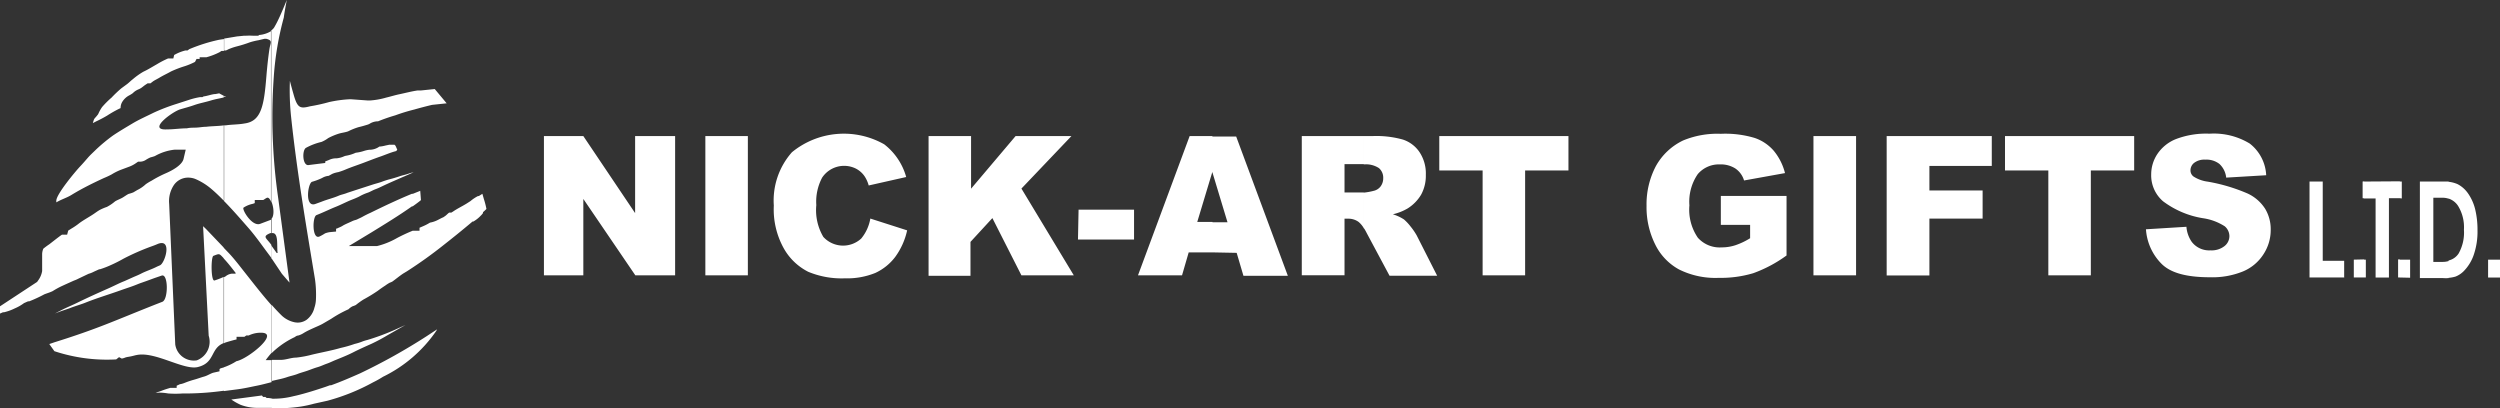 <svg xmlns="http://www.w3.org/2000/svg" viewBox="0 0 210 34.3"><rect x="0" y="0" width="210" height="34.3" fill="#333333" stroke="none"/><defs><style>.cls-1,.cls-2{fill:#fff;}.cls-2{fill-rule:evenodd;}</style></defs><title>map-logo</title><g id="Layer_2" data-name="Layer 2"><g id="Layer_1-2" data-name="Layer 1"><path class="cls-1" d="M205.68,23.31V21.88a1.37,1.37,0,0,0,.84-.58,3.56,3.56,0,0,0,.45-2,3.42,3.42,0,0,0-.49-2,1.51,1.51,0,0,0-.8-.62V15.27a2.55,2.55,0,0,1,.76.2,2.43,2.43,0,0,1,.85.74,4,4,0,0,1,.62,1.35,7.31,7.31,0,0,1,.2,1.77,6,6,0,0,1-.29,2,3.63,3.63,0,0,1-.85,1.43,2,2,0,0,1-.7.47,2.83,2.83,0,0,1-.59.11Zm4.32,0h-1V21.81h1Zm-4.32-8.06v1.44a1.63,1.63,0,0,0-.55-.08h-.73V22h.75a1.79,1.79,0,0,0,.53-.07v1.43a3.32,3.32,0,0,1-.46,0h-1.95V15.25h1.92l.49,0Zm-4.09,8.06V21.81h.86v1.52Zm0-6.66V15.25h.16v1.42Zm0-1.42v1.42h-.92v6.66h-1.12V16.67h-1V15.25Zm0,6.56h-.15v1.52h.15V21.81Zm-3,1.52h.14V21.81h-.14Zm-1.7,0H194V15.25h1.11v6.66h1.8v1.42Zm1.7-8.08v1.42h-.13V15.25Zm0,6.56v1.52h-.87V21.81Z"/><path class="cls-1" d="M114.56,19.18v-3a5.31,5.31,0,0,0,.83-.15,1,1,0,0,0,.58-.37,1.13,1.13,0,0,0,.22-.68,1.06,1.06,0,0,0-.36-.86,2,2,0,0,0-1.27-.31V11.43h.74a8.25,8.25,0,0,1,2.53.29,2.69,2.69,0,0,1,1.41,1.06,3.24,3.24,0,0,1,.53,1.9,3.32,3.32,0,0,1-.4,1.68,3.45,3.45,0,0,1-1.13,1.15A4.45,4.45,0,0,1,117,18a3.73,3.73,0,0,1,.93.43,4,4,0,0,1,.57.61,5.35,5.35,0,0,1,.5.73l1.72,3.39h-4l-1.91-3.57a4.32,4.32,0,0,0-.21-.38Zm6.34-7.75h10.85v2.89h-3.64v8.81h-3.57V14.32H120.9V11.43Zm23.65,7.46V16.46h5.52v5a11.21,11.21,0,0,1-2.8,1.49,9.53,9.53,0,0,1-2.89.39,6.85,6.85,0,0,1-3.35-.71,4.78,4.78,0,0,1-2-2.11,7,7,0,0,1-.72-3.23,6.88,6.88,0,0,1,.78-3.33,5.15,5.15,0,0,1,2.29-2.16,7.49,7.49,0,0,1,3.16-.56,8.56,8.56,0,0,1,2.86.35A3.69,3.69,0,0,1,149,12.67a4.77,4.77,0,0,1,.94,1.87l-3.44.62a1.85,1.85,0,0,0-.72-1,2.27,2.27,0,0,0-1.3-.35,2.33,2.33,0,0,0-1.87.82,4.08,4.08,0,0,0-.7,2.62,4.16,4.16,0,0,0,.71,2.72,2.46,2.46,0,0,0,2,.81,3.69,3.69,0,0,0,1.15-.18,5.88,5.88,0,0,0,1.24-.59V18.89Zm7.78-7.46h3.58v11.7h-3.58V11.43Zm6.15,0h8.83v2.51h-5.24V16h4.47v2.36h-4.47v4.78h-3.59V11.43Zm9.94,0h10.85v2.89h-3.64v8.81h-3.57V14.32h-3.64V11.43Zm11.84,7.83,3.4-.21a2.56,2.56,0,0,0,.45,1.27,1.84,1.84,0,0,0,1.57.71,1.75,1.75,0,0,0,1.18-.36,1.07,1.07,0,0,0,.41-.84,1.1,1.1,0,0,0-.39-.82,4.59,4.59,0,0,0-1.83-.68,7.59,7.59,0,0,1-3.35-1.42,2.87,2.87,0,0,1-1-2.26,3.1,3.1,0,0,1,.51-1.7,3.39,3.39,0,0,1,1.55-1.26,7.09,7.09,0,0,1,2.84-.46,5.79,5.79,0,0,1,3.38.83,3.58,3.58,0,0,1,1.38,2.66l-3.36.2a1.82,1.82,0,0,0-.57-1.15,1.77,1.77,0,0,0-1.18-.36,1.41,1.41,0,0,0-.94.27.8.8,0,0,0-.31.65.64.64,0,0,0,.26.5,2.89,2.89,0,0,0,1.2.43,14.73,14.73,0,0,1,3.35,1,3.48,3.48,0,0,1,1.47,1.29,3.33,3.33,0,0,1,.46,1.74,3.71,3.71,0,0,1-.61,2.07,3.75,3.75,0,0,1-1.72,1.44,6.82,6.82,0,0,1-2.78.49c-2,0-3.33-.38-4.08-1.15A4.53,4.53,0,0,1,180.26,19.26Zm-65.7-7.83v2.36h-1.62v2.38h1.62v3a1.94,1.94,0,0,0-.44-.53,1.45,1.45,0,0,0-.87-.27h-.31v4.75h-3.59V11.43ZM101.84,21.2V18.67h1.27l-1.27-4.2v-3h2l4.34,11.7h-3.73l-.57-1.93ZM45.69,11.43H49l4.35,6.47V11.43h3.36v11.7H53.37L49,16.71v6.42H45.69V11.43Zm56.15,0v3h0l-1.27,4.21h1.28V21.2h-2l-.56,1.93H95.59l4.34-11.7Zm-42.59,0h3.57v11.7H59.25V11.43Zm13.83,6.92,3.12,1a5.94,5.94,0,0,1-1,2.23,4.42,4.42,0,0,1-1.68,1.35,6.31,6.31,0,0,1-2.56.45,7.3,7.3,0,0,1-3.07-.55,4.88,4.88,0,0,1-2.07-2A6.74,6.74,0,0,1,65,17.26a6.12,6.12,0,0,1,1.52-4.47,6.88,6.88,0,0,1,7.75-.67,5.24,5.24,0,0,1,1.85,2.75l-3.15.71a2.63,2.63,0,0,0-.35-.78,2,2,0,0,0-.73-.64,2.22,2.22,0,0,0-2.83.76,4.31,4.31,0,0,0-.49,2.31,4.41,4.41,0,0,0,.59,2.67,2.25,2.25,0,0,0,3.18.14,3.59,3.59,0,0,0,.77-1.69ZM78,11.43h3.57v4.42l3.74-4.42H90L85.8,15.84l4.4,7.29H85.8l-2.44-4.81-1.84,2v2.85H78V11.43Zm12.6,6.18h4.66v2.51H90.55Z"/><path class="cls-2" d="M22.83,32l.57-.13a6,6,0,0,0,.8-.22c.26-.08.55-.14.8-.24s.57-.18.85-.28.55-.21.83-.29.51-.2.77-.29.49-.21.74-.31c.49-.2,1-.4,1.47-.64s1-.48,1.52-.71a15,15,0,0,0,1.37-.73l1.51-.86-1,.45a19.49,19.49,0,0,1-2.21.81,3.23,3.23,0,0,0-.47.15,4.43,4.43,0,0,1-.59.18,10.06,10.06,0,0,1-1.19.34c-.79.23-1.6.37-2.39.56a8.78,8.78,0,0,1-1.34.25c-.43,0-.84.19-1.29.19h-.74V32Zm0-2.38v-4c.28.32.57.63.87.92a2.24,2.24,0,0,0,1,.52,1.29,1.29,0,0,0,1.07-.21,1.81,1.81,0,0,0,.64-1,2.48,2.48,0,0,0,.13-.72,9.3,9.3,0,0,0-.08-1.67c-.75-4.53-1.51-9-2-13.57a21.42,21.42,0,0,1-.11-3.1c.1.4.21.79.31,1.14.32,1.14.54,1.22,1.38,1a14.6,14.6,0,0,0,1.62-.36,10.52,10.52,0,0,1,1.66-.23h.19l1.38.1h.19a6.27,6.27,0,0,0,1.35-.24c.38-.09.76-.21,1.15-.29s1-.24,1.49-.31l.28,0,1.17-.12,1,1.2-1.23.13h0c-.5.12-1,.25-1.49.39a15.49,15.49,0,0,0-1.6.49,14.41,14.41,0,0,0-1.44.5,1.35,1.35,0,0,0-.67.18.76.76,0,0,1-.18.09c-.26.08-.52.16-.79.22a5.45,5.45,0,0,0-.87.35c-.23.09-.55.12-.8.2a5.27,5.27,0,0,0-.88.37,2.61,2.61,0,0,1-.56.32,5.22,5.22,0,0,0-1.31.5c-.33.2-.3,1.44.18,1.45l1.44-.18v-.13l.31-.12a1.35,1.35,0,0,1,.63-.14,2,2,0,0,0,.6-.15.81.81,0,0,1,.22-.07,3.2,3.2,0,0,0,.8-.25,3.41,3.41,0,0,0,.69-.15,2.42,2.42,0,0,1,.45-.1,1.41,1.41,0,0,0,.85-.27c.15,0,.38-.05.53-.09l.29-.06h.45l.08.08c.06.12.1.23.15.33a.94.94,0,0,1-.09.12c-.43.1-1,.35-1.33.46-.49.17-1,.37-1.45.54s-1,.35-1.45.54a5.47,5.47,0,0,1-.64.23,2.09,2.09,0,0,0-.51.15l-.29.16a1.3,1.3,0,0,0-.48.14,2.24,2.24,0,0,1-.27.13,5,5,0,0,1-.65.23c-.35.12-.63,2.16.26,1.87l.55-.2c.47-.19,1-.31,1.45-.51.22-.09.47-.13.7-.23l.7-.23,1.45-.47c.25-.08.51-.14.75-.23s.46-.16.69-.22.54-.15.8-.24.5-.13.75-.22a3.45,3.45,0,0,1,.43-.12c-.4.19-.81.36-1.22.54s-.9.39-1.34.6c-.21.1-.41.2-.63.28s-.43.21-.64.29a4.08,4.08,0,0,0-.74.33c-.2.1-.42.19-.63.27-.45.18-.88.41-1.33.59s-.9.4-1.36.59l-.27.11c-.35.15-.37,2.11.27,1.79a4.17,4.17,0,0,0,.46-.26,2.11,2.11,0,0,1,.38-.1l.54-.05V19.2l.07,0c.17-.09.32-.13.49-.24s.52-.25.77-.37.3-.09.46-.17.29-.13.43-.21.45-.24.68-.34h0c1.14-.56,2.3-1.11,3.47-1.59l.08,0,.62-.25.06.78c-.14.12-.33.26-.44.34l0,0h0l-.25.18-.06,0c-1.09.77-2.25,1.48-3.39,2.18l-1.92,1.16h2.37A6.46,6.46,0,0,0,33.34,20a14,14,0,0,1,1.33-.62l.57,0v-.25l.28-.12a4.31,4.31,0,0,0,.6-.31,2.29,2.29,0,0,0,.67-.23l.35-.18a.46.46,0,0,0,.17-.09c.15-.08.32-.28.42-.34h.18l.16-.1c.35-.24.73-.42,1.09-.64l.08-.05,0,0,.28-.18,0,0a3.29,3.29,0,0,1,.63-.42l.07,0,.3-.19.12.42a7,7,0,0,1,.22.85,2.34,2.34,0,0,1-.23.22l-.06.06,0,.07a1.3,1.3,0,0,1-.19.22,2.68,2.68,0,0,1-.62.49l-.07,0-.07.06c-.77.65-1.55,1.28-2.34,1.9a37.25,37.25,0,0,1-3.1,2.22l-.3.18v0c-.32.21-.6.45-.92.68a1.6,1.6,0,0,1-.23.1,3.37,3.37,0,0,0-.37.24c-.22.14-.43.29-.63.44a13.22,13.22,0,0,1-1.2.73,6.86,6.86,0,0,0-.64.46,1.82,1.82,0,0,1-.28.11,1.42,1.42,0,0,0-.34.25,9.83,9.83,0,0,0-1.45.8l-.72.42c-.23.13-.51.24-.75.35s-.56.25-.82.41a1.73,1.73,0,0,1-.3.16c-.3.13-.19,0-.48.2a7.08,7.08,0,0,0-1.94,1.35Zm0-7.89L23.68,23l.64.74-.95-7.09A47.82,47.82,0,0,1,23,6.42a25.35,25.35,0,0,1,.84-4.95C23.9,1,24,.48,24.09,0c-.37.91-.73,1.75-1,2.2a.87.87,0,0,1-.3.35V16.92c.2.43.28,1.2,0,1.48v1.19c.65-.14.44,1,.53,1.66l-.08,0-.45-.63v1.09Zm0,12.55v-.79a6.73,6.73,0,0,0,1.82-.21l.27-.06h0c.82-.2,1.64-.46,2.44-.73l.36-.13h0l.1,0c.83-.3,1.64-.65,2.43-1a49.78,49.78,0,0,0,5.62-3.14l.85-.56-.09.16a11.56,11.56,0,0,1-4.46,3.83h0l0,0h0a8.2,8.2,0,0,1-.82.46,17.26,17.26,0,0,1-3.84,1.55l-1.13.25a10.26,10.26,0,0,1-1.1.24A14.43,14.43,0,0,1,22.83,34.3Zm-4-5.46.11-.05c.23-.07.59-.18.93-.26v-.22h.6l.06,0,.16-.11h.2a2.35,2.35,0,0,1,.9-.23H22c1.47.07-1.19,2.21-2.14,2.39a4.88,4.88,0,0,1-1.05.51v2l1-.13c.61-.07,1.21-.21,1.81-.33.4-.08.8-.19,1.19-.29V30.25h-.49a7.2,7.2,0,0,1,.49-.61v-4c-.82-.92-1.59-1.93-2.37-2.91-.39-.5-.78-1-1.2-1.45l-.45-.47v.9c.36.38.68.8,1,1.21l0,.07h-.34a1,1,0,0,0-.51.23l-.12.06v5.58Zm0-12V10.53l.13,0c.53-.08,1.06-.06,1.59-.16,1.41-.19,1.63-1.52,1.83-4,.06-.74.14-1.49.25-2.24.09-.57.3-.72-.26-.87l-.16,0-.5.12a6.09,6.09,0,0,0-.71.17,10.4,10.4,0,0,1-1.12.35,4.63,4.63,0,0,0-.74.26.43.43,0,0,1-.31.08v-1l1.08-.18L20.51,3h0l.16,0A5.14,5.14,0,0,1,21.24,3h0l.19,0h.27l.06-.06a2.28,2.28,0,0,0,1-.32V16.92c-.1-.23-.22-.36-.35-.3s-.2.13-.3.18H21.4v.26l-.16.06a2.22,2.22,0,0,0-.78.32c-.17.13.71,1.63,1.4,1.36l.85-.32a.27.27,0,0,0,.12-.09v1.19l-.12,0c-.73.3-.32.41.09,1h0l0,0v1.09L22.3,21c-.44-.6-.88-1.21-1.36-1.77-.7-.8-1.4-1.61-2.13-2.35Zm0-8.68.16,0-.16-.08v.13Zm4,25.33v.79H21.52A3.94,3.94,0,0,1,20.2,34a4.93,4.93,0,0,1-.77-.44l0,0h0L22,33.22l.1.12h.19l.11.09.15,0ZM4.58,28.75l0,0-.44.15.43.6a14.05,14.05,0,0,0,5.19.69L10,30l.23.12c.31-.06.2-.09.57-.15s.46-.11.69-.15c1.56-.32,4,1.34,5.17,1,1.42-.37,1-1.56,2.13-2V23.26a6.11,6.11,0,0,1-.77.3c-.31.1-.31-2-.09-2.07.52-.2.47-.21.86.2h0v-.9l-1.49-1.56L17.06,19l.47,9.2a1.67,1.67,0,0,1-1,2.07,1.58,1.58,0,0,1-1.81-1.34l-.51-11.8a2.44,2.44,0,0,1,.4-1.59,1.45,1.45,0,0,1,1.21-.62,1.66,1.66,0,0,1,.58.11,5.31,5.31,0,0,1,1.4.88c.35.3.68.62,1,.95V10.53c-.49.07-1,.06-1.48.12-.28,0-.57.06-.85.07s-.52,0-.77.06c-.56,0-1.11.09-1.67.09-1.69.09.41-1.46,1.09-1.68.4-.12.83-.23,1.22-.37s.92-.24,1.38-.38.74-.16,1.08-.26V8.05l-.39-.21-.31.06c-.27,0-.66.16-1,.2L17,8.16h-.2a6,6,0,0,0-.93.23l-1.05.34a16.18,16.18,0,0,0-1.9.73c-.6.3-1.22.57-1.79.91s-1.11.66-1.62,1a14,14,0,0,0-1.45,1.2c-.22.22-.46.43-.67.67s-.43.5-.66.74c-.43.46-2,2.34-2,2.88V17c.43-.26.88-.38,1.28-.63.88-.54,1.82-1,2.73-1.42a6.27,6.27,0,0,0,.64-.3,4.73,4.73,0,0,1,.78-.39l.75-.28a2.47,2.47,0,0,0,.53-.29l.16-.11h.19a.9.9,0,0,0,.43-.13,2.82,2.82,0,0,1,.42-.23,3.25,3.25,0,0,0,.37-.11,4.26,4.26,0,0,1,1.68-.54h.91l-.18.77c-.12.54-1,1-1.46,1.2s-.84.4-1.23.64a4.36,4.36,0,0,0-.48.29,3,3,0,0,1-.73.5l-.32.19a3.7,3.7,0,0,1-.4.13c-.17.08-.36.23-.54.33s-.43.19-.6.3a3.68,3.68,0,0,1-.68.46,4.14,4.14,0,0,0-.61.26c-.19.11-.36.24-.54.36-.38.25-.79.47-1.16.74A5.5,5.5,0,0,1,6,19.2l-.27.17-.09.34H5.21c-.14.09-.32.23-.44.32l-.63.49a5.86,5.86,0,0,0-.5.37,1.24,1.24,0,0,0-.1.5v.45l0,.5v.43a1.83,1.83,0,0,1-.36.82l-.06.09L0,25.73l0,.61.25-.11.09,0a4.12,4.12,0,0,0,.89-.32,3.84,3.84,0,0,0,.79-.45l0,0,.34-.15h.1a11.73,11.73,0,0,0,1.27-.59c.23-.09.48-.16.7-.27A6.65,6.65,0,0,1,5.26,24l.26-.12h0l.69-.31h0a2.71,2.71,0,0,0,.39-.17l0,0L7.44,23l0,0a2.23,2.23,0,0,0,.45-.18L8,22.77l.33-.15h.06a7.73,7.73,0,0,0,1-.39c.36-.16.7-.34,1-.51a19.81,19.81,0,0,1,2.27-1c.2-.07.39-.14.57-.22,1.28-.53.63,1.62.2,1.79l-.23.1c-.44.23-.91.37-1.34.59-.23.12-.46.21-.69.31l-.71.32c-.44.17-.87.4-1.3.59-.88.39-1.75.78-2.61,1.2-.44.22-.89.4-1.33.62l-.6.31.53-.2.68-.23c.47-.19,1-.33,1.43-.51.94-.37,1.91-.66,2.86-1,.47-.17.94-.31,1.4-.5.24-.1.49-.18.74-.27l.71-.26.61-.21c.56-.2.57,2,.06,2.2l-.59.23C9.47,27,8.22,27.61,4.58,28.75Zm14.23,2.07v2a23.77,23.77,0,0,1-2.92.23h-.53a8.47,8.47,0,0,1-1.24,0,4.63,4.63,0,0,0-.74-.07,1.55,1.55,0,0,1-.31,0,3.81,3.81,0,0,0,.54-.17c.2-.08.49-.17.7-.23l.53,0v-.18l.28-.13c.08,0,.27-.06.37-.1a7.35,7.35,0,0,1,.79-.27c.3-.08.58-.19.87-.27s.55-.27.8-.33l.49-.11V31l.09-.06.28-.08Zm0-27.54v1H18.6l-.15.1a5.54,5.54,0,0,1-1.11.43h-.57l0,.14h-.26l-.13.25a5.88,5.88,0,0,1-.83.35A8.85,8.85,0,0,0,14.37,6c-.34.19-.69.35-1,.54-.17.1-.34.18-.51.29L12.64,7H12.4l-.15.1c-.16.1-.3.24-.46.33a1.63,1.63,0,0,1-.19.09,1.44,1.44,0,0,0-.45.31,2.82,2.82,0,0,1-.29.18,1.49,1.49,0,0,0-.62.6,1,1,0,0,0-.11.47v0L10,9.14a9.9,9.9,0,0,0-1,.57,10.28,10.28,0,0,1-.93.49l-.27.14A2.49,2.49,0,0,1,7.91,10c.06-.09.18-.2.24-.29a.6.6,0,0,0,.14-.22A3.52,3.52,0,0,1,8.57,9a7.55,7.55,0,0,1,.8-.8,10,10,0,0,1,.82-.78l.49-.36c.17-.13.31-.28.47-.4a5.93,5.93,0,0,1,.9-.64c.37-.17.77-.42,1.14-.63a7.41,7.41,0,0,1,.93-.48h.44l.07-.29a3.7,3.7,0,0,1,.94-.38h.18l.15-.11a13.88,13.88,0,0,1,2.51-.79Z"/></g></g></svg>
